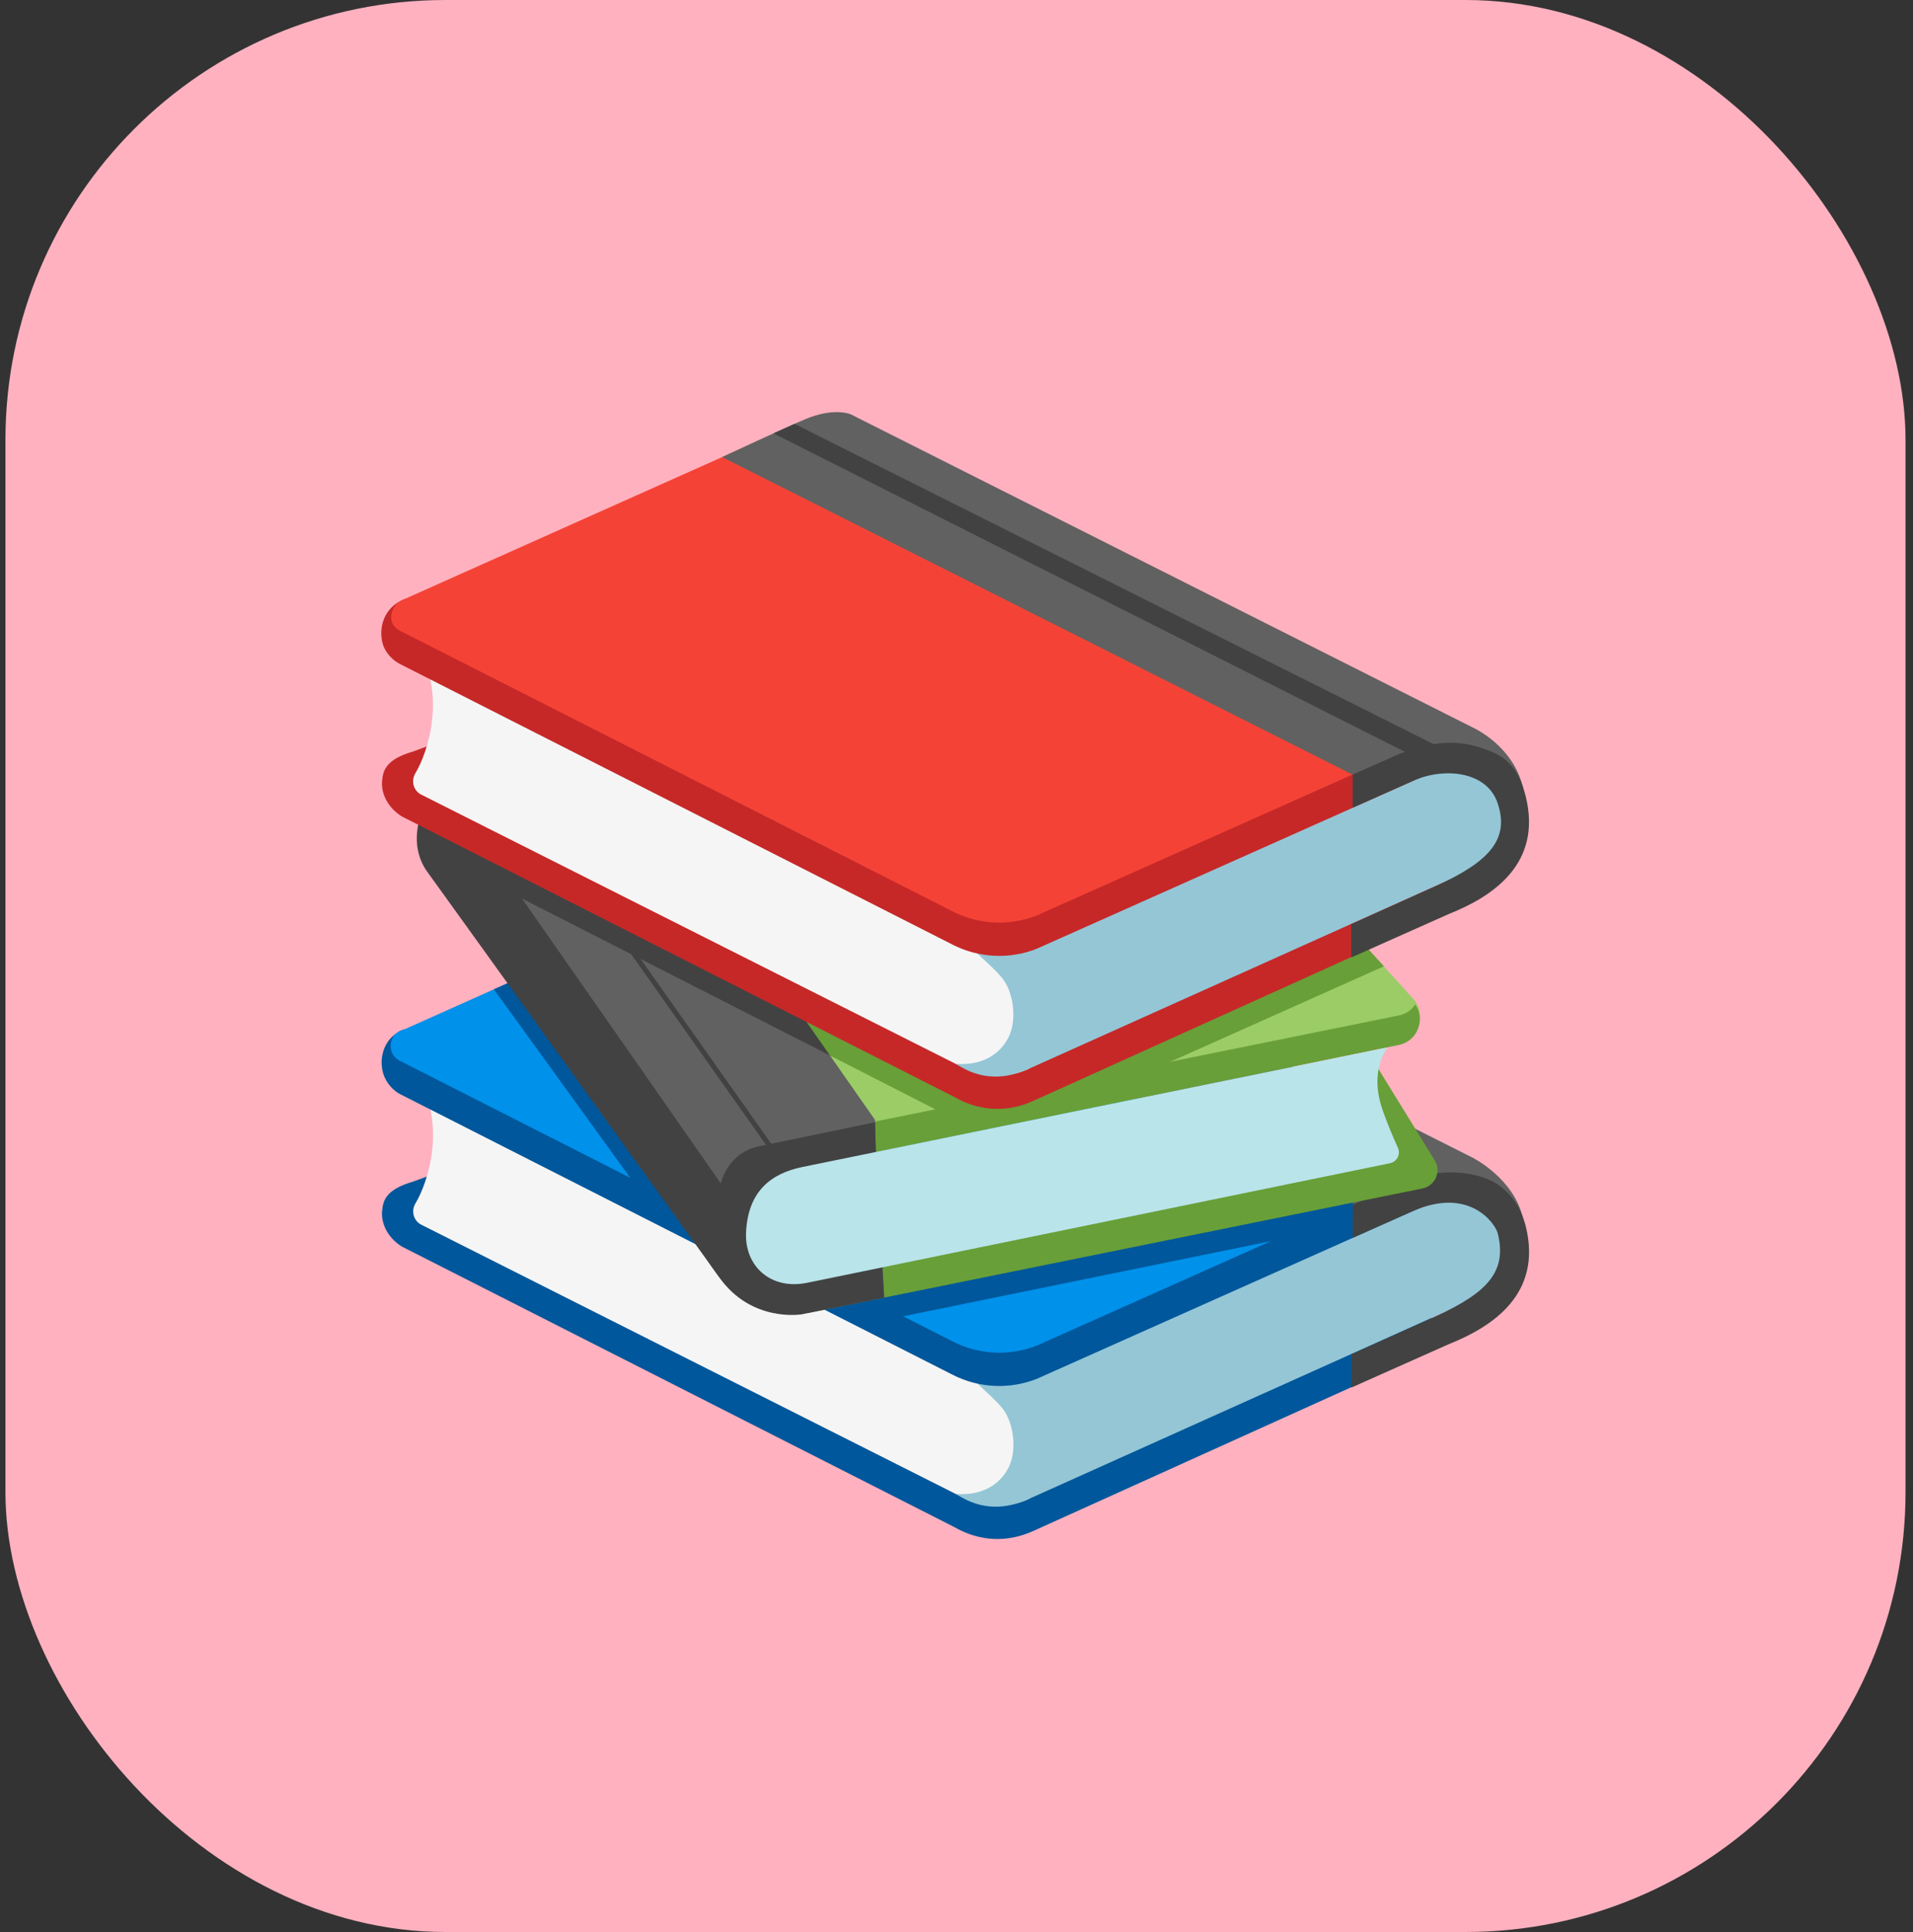 <svg width="100" height="101" viewBox="0 0 100 101" fill="none" xmlns="http://www.w3.org/2000/svg">
<rect x="0" y="0" width="100" height="101" fill="#333333" stroke="none"/>
<rect x="0.284" width="99.326" height="101" rx="23" fill="#FFB1BF"/>
<path d="M76.963 69.66L54.093 80C52.683 80.665 51.213 80.6 49.863 79.82L20.993 65.16C20.168 64.63 19.923 63.855 19.973 63.315C20.023 62.775 20.148 62.19 21.598 61.77L23.738 60.98L52.698 76.765L73.278 68.355L76.963 69.66Z" fill="#01579B"/>
<path d="M53.818 78.345C53.246 78.613 52.618 78.742 51.987 78.719C51.356 78.696 50.739 78.524 50.188 78.215L22.003 64.015C21.603 63.795 21.483 63.29 21.723 62.9C22.343 61.875 23.483 58.635 21.603 55.945L53.433 71.27L53.818 78.345Z" fill="#F5F5F5"/>
<path d="M75.743 68.49L53.818 78.345C53.093 78.66 51.648 79.22 49.983 78.1C51.298 78.195 52.223 77.65 52.698 76.765C53.163 75.905 53.023 74.495 52.458 73.7C52.113 73.22 51.188 72.455 50.783 72.025L74.498 62.75C76.598 61.885 78.568 63.18 78.883 64.755C79.233 66.535 76.963 67.99 75.743 68.49Z" fill="#94C6D6"/>
<path d="M76.838 61.98L54.203 72.08C52.778 72.645 51.183 72.57 49.818 71.88L20.898 57.19C20.618 57.05 20.203 56.665 20.038 56.14C19.768 55.265 20.108 54.165 21.133 53.815L52.473 69.79L73.933 60.605L76.838 61.98Z" fill="#01579B"/>
<path d="M78.543 63.445L76.078 62.55L70.998 62.845L54.208 70.34C52.783 70.905 51.188 70.83 49.823 70.14L20.898 55.455C20.153 55.075 20.313 53.97 21.133 53.815L41.978 44.49C42.573 44.38 43.183 44.445 43.738 44.68L73.483 58.86C73.483 58.86 78.208 62.095 78.543 63.445Z" fill="#0091EA"/>
<path d="M70.713 62.99C70.713 62.99 73.843 61.765 76.303 61.875C78.763 61.985 79.618 63.71 79.618 63.71C79.153 61.595 76.968 60.515 76.968 60.515L44.468 44.15C44.243 44.055 43.413 43.86 42.138 44.385C41.108 44.81 37.743 46.385 37.743 46.385L70.713 62.99Z" fill="#616161"/>
<path d="M79.758 64.11C79.523 63.175 78.943 62.175 77.873 61.69C76.463 61.055 74.453 61.22 73.168 61.89L70.713 62.98V64.71L73.818 63.33C76.838 61.985 78.178 64 78.293 64.475C78.773 66.41 77.843 67.53 75.098 68.79L70.638 70.8V72.54L75.768 70.255C78.038 69.345 80.628 67.635 79.758 64.11Z" fill="#424242"/>
<path d="M34.453 63.655L25.818 51.72L27.173 51.115L36.888 64.465L34.453 63.655ZM45.528 69.155L43.988 67.935L70.713 62.48V63.355L66.968 64.775L45.528 69.155Z" fill="#01579B"/>
<path d="M25.348 41.59L59.103 35.95L73.848 52.185C74.593 52.97 74.188 54.27 73.128 54.485L38.278 61.635L25.348 41.59Z" fill="#9CCC65"/>
<path d="M73.128 53.085L38.518 60.095L38.408 61.745L73.128 54.625C74.108 54.42 74.518 53.3 73.983 52.51C73.793 52.79 73.503 53.01 73.128 53.085ZM74.993 60.65C75.358 61.23 75.028 61.995 74.358 62.13L42.498 68.59C40.583 68.985 38.703 67.73 38.533 65.78C38.388 64.13 39.503 62.635 41.128 62.295L71.768 55.415L74.993 60.65Z" fill="#689F38"/>
<path d="M45.743 58.55L33.053 40.39L25.813 42.305C24.138 43.97 24.763 46.705 24.763 46.705C24.763 46.705 35.848 64.495 37.598 66.77C39.348 69.045 41.903 68.69 41.903 68.69L46.218 67.82L45.768 59.77L45.743 58.55Z" fill="#616161"/>
<path d="M45.743 58.67L39.648 59.93C37.983 60.305 37.683 61.87 37.683 61.87L22.968 40.785C22.968 40.785 20.873 43.32 22.263 45.475L37.598 66.77C39.273 69.155 41.903 68.71 41.903 68.71L46.218 67.84L45.773 59.95L45.743 58.67Z" fill="#424242"/>
<path d="M73.073 60C73.228 60.34 73.028 60.735 72.663 60.81L42.198 67.06C40.283 67.455 38.928 66.185 38.998 64.455C39.088 62.27 40.313 61.345 41.933 61.01L72.548 54.755C72.548 54.755 71.508 55.925 72.303 58.115C72.573 58.87 72.863 59.54 73.073 60Z" fill="#B9E4EA"/>
<path d="M40.553 60.35L27.498 41.88" stroke="#424242" stroke-width="0.259" stroke-miterlimit="10"/>
<path d="M41.578 52.475L24.788 44.015L24.108 45.355L43.508 55.24L41.578 52.475Z" fill="#424242"/>
<path d="M72.343 50.515L71.113 49.165L52.198 57.845L41.578 52.59L43.388 55.18L50.423 58.775L55.663 57.97L72.343 50.515Z" fill="#689F38"/>
<path d="M76.958 47.175L54.093 57.515C52.683 58.18 51.213 58.115 49.863 57.335L20.993 42.675C20.168 42.145 19.923 41.37 19.973 40.83C20.023 40.29 20.148 39.705 21.598 39.285L22.953 38.785L52.613 53.34L76.698 43.375L76.958 47.175Z" fill="#C62828"/>
<path d="M53.813 55.86C53.241 56.128 52.613 56.256 51.982 56.234C51.351 56.211 50.734 56.038 50.183 55.73L21.998 41.53C21.598 41.31 21.478 40.805 21.718 40.415C22.338 39.39 23.478 36.15 21.598 33.46L52.718 49.29L53.813 55.86Z" fill="#F5F5F5"/>
<path d="M75.738 46.005L53.813 55.86C53.088 56.175 51.643 56.735 49.978 55.615C51.293 55.71 52.218 55.165 52.693 54.28C53.158 53.42 53.018 52.01 52.453 51.215C52.108 50.735 51.183 49.97 50.778 49.54L74.493 40.265C76.593 39.4 78.563 40.695 78.878 42.27C79.228 44.05 76.958 45.505 75.738 46.005Z" fill="#94C6D6"/>
<path d="M76.838 39.495L54.203 49.595C52.778 50.16 51.183 50.085 49.818 49.395L20.893 34.705C20.593 34.555 20.143 34.17 19.998 33.625C19.783 32.815 20.063 31.75 21.128 31.33L47.633 25.715L76.838 39.495Z" fill="#C62828"/>
<path d="M78.538 40.96L76.073 40.065L70.993 40.36L54.203 47.855C52.778 48.42 51.183 48.345 49.818 47.655L20.893 32.965C20.148 32.585 20.413 31.58 21.128 31.325L41.978 22.005C42.573 21.895 43.183 21.96 43.738 22.195L73.483 36.375C73.483 36.375 78.203 39.605 78.538 40.96Z" fill="#F44336"/>
<path d="M70.713 40.5C70.713 40.5 73.318 39.585 75.778 39.695C78.238 39.805 79.623 41.22 79.623 41.22C79.118 38.96 76.973 38.025 76.973 38.025L44.473 21.66C44.248 21.565 43.418 21.37 42.143 21.895C41.113 22.32 37.748 23.895 37.748 23.895L70.713 40.5Z" fill="#616161"/>
<path d="M73.688 39.43L40.433 22.655L41.533 22.16L75.353 39.11L73.688 39.43Z" fill="#424242"/>
<path d="M79.753 41.625C79.518 40.69 79.123 39.785 78.008 39.315C76.583 38.715 75.283 38.59 73.163 39.405L70.708 40.495V42.225L73.813 40.845C75.388 40.105 77.708 40.265 78.288 41.99C78.923 43.88 77.838 45.045 75.093 46.305L70.633 48.315V50.055L75.763 47.77C78.038 46.86 80.628 45.15 79.753 41.625Z" fill="#424242"/>
</svg>
